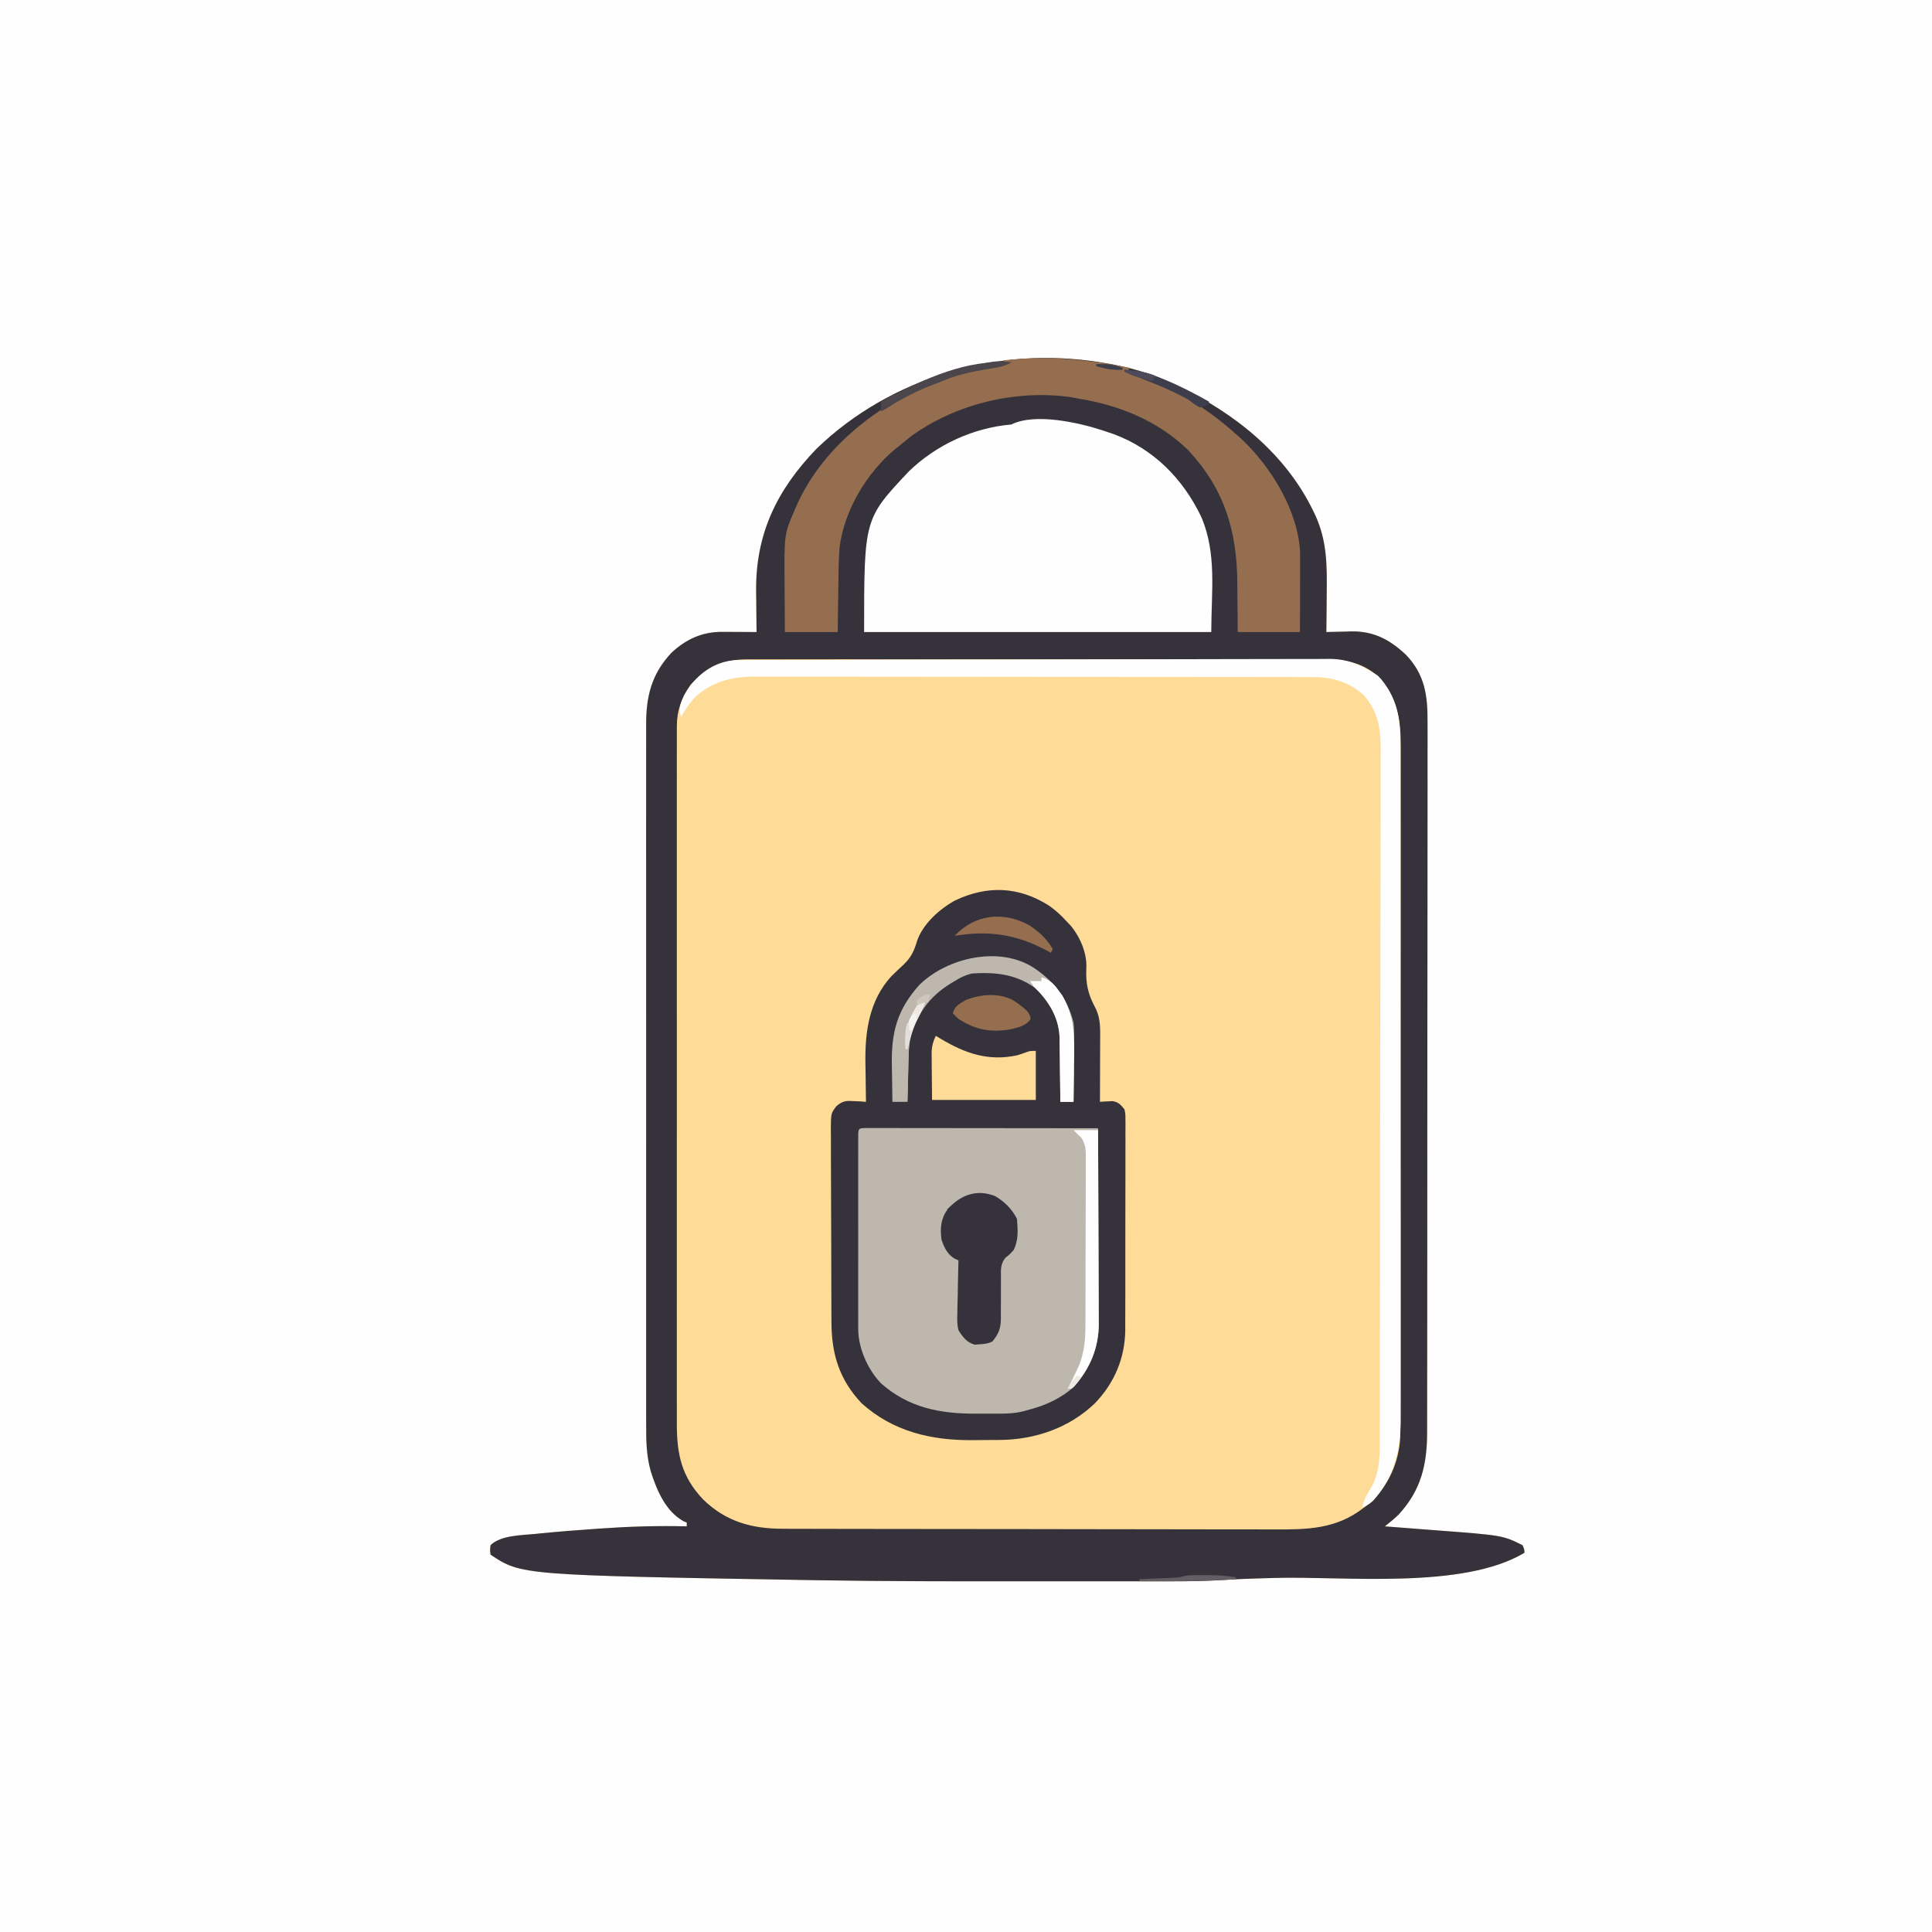 <svg version="1.1" xmlns="http://www.w3.org/2000/svg" width="1024" height="1024">
<rect width="100%" height="100%" fill="#808080" stroke="none"/>
<path d="M0 0 C337.92 0 675.84 0 1024 0 C1024 337.92 1024 675.84 1024 1024 C686.08 1024 348.16 1024 0 1024 C0 686.08 0 348.16 0 0 Z " fill="#FEFEFE" transform="translate(0,0)"/>
<path d="M0 0 C1.02 0.161 1.02 0.161 2.061 0.325 C15.41 2.478 27.834 6.035 40 12 C40.613 12.294 41.226 12.588 41.857 12.892 C71.599 27.178 98.3 48.498 112.938 78.625 C113.487 79.752 113.487 79.752 114.047 80.902 C120.343 94.558 120.38 107.497 120.188 122.25 C120.172 124.267 120.159 126.284 120.146 128.301 C120.114 133.201 120.062 138.1 120 143 C120.677 142.978 121.354 142.956 122.051 142.933 C124.825 142.848 127.6 142.8 130.375 142.75 C131.341 142.716 132.306 142.683 133.301 142.648 C145.135 142.49 153.614 147.018 162.098 154.965 C172.27 165.48 173.739 176.851 173.621 190.814 C173.626 192.494 173.632 194.175 173.641 195.855 C173.658 200.446 173.644 205.036 173.624 209.626 C173.609 214.587 173.622 219.548 173.632 224.51 C173.647 234.218 173.634 243.925 173.613 253.633 C173.589 264.946 173.591 276.258 173.593 287.571 C173.597 307.759 173.576 327.947 173.542 348.135 C173.509 367.712 173.495 387.288 173.501 406.865 C173.508 428.197 173.505 449.53 173.486 470.863 C173.484 472.556 173.484 472.556 173.482 474.283 C173.48 476.55 173.478 478.817 173.476 481.084 C173.469 488.964 173.469 496.843 173.47 504.723 C173.471 514.33 173.462 523.937 173.438 533.543 C173.426 538.442 173.419 543.341 173.425 548.239 C173.43 552.729 173.421 557.218 173.402 561.707 C173.397 563.326 173.397 564.945 173.403 566.564 C173.46 583.955 170.334 597.745 158.281 610.773 C155.969 613.03 153.534 615 151 617 C151.864 617.065 151.864 617.065 152.746 617.132 C158.832 617.592 164.917 618.065 171.001 618.544 C173.261 618.721 175.522 618.894 177.782 619.065 C213.451 621.76 213.451 621.76 224 627 C224.938 629.188 224.938 629.188 225 631 C192.136 650.718 128.88 643.238 92.162 644.354 C90.962 644.39 89.761 644.427 88.525 644.465 C86.315 644.532 84.106 644.596 81.897 644.658 C76.652 644.814 71.425 645.036 66.189 645.38 C50.467 646.363 34.702 646.146 18.956 646.134 C14.462 646.132 9.968 646.134 5.473 646.136 C-2.114 646.138 -9.7 646.135 -17.287 646.13 C-24.937 646.126 -32.587 646.125 -40.237 646.13 C-76.95 646.153 -113.659 646.162 -150.367 645.547 C-151.571 645.527 -152.776 645.507 -154.016 645.486 C-306.693 642.871 -306.693 642.871 -323 632 C-323.312 629.5 -323.312 629.5 -323 627 C-317.7 621.7 -306.602 621.737 -299.34 621.008 C-298.52 620.924 -297.7 620.84 -296.855 620.753 C-287.249 619.793 -277.629 619.052 -268 618.375 C-267.073 618.309 -266.146 618.243 -265.191 618.175 C-249.767 617.091 -234.464 616.59 -219 617 C-219 616.34 -219 615.68 -219 615 C-219.579 614.753 -220.158 614.505 -220.754 614.25 C-230.308 608.933 -235.001 597.628 -238.109 587.722 C-240.398 579.502 -240.56 571.607 -240.508 563.136 C-240.513 561.474 -240.519 559.812 -240.527 558.151 C-240.543 553.622 -240.535 549.093 -240.523 544.565 C-240.514 539.666 -240.528 534.768 -240.539 529.869 C-240.557 520.289 -240.553 510.708 -240.541 501.127 C-240.532 493.339 -240.531 485.55 -240.535 477.762 C-240.536 476.651 -240.536 475.541 -240.537 474.397 C-240.538 472.141 -240.54 469.885 -240.541 467.629 C-240.552 446.5 -240.539 425.37 -240.518 404.241 C-240.5 386.123 -240.503 368.006 -240.521 349.889 C-240.543 328.83 -240.551 307.77 -240.539 286.711 C-240.538 284.464 -240.537 282.217 -240.535 279.971 C-240.535 278.865 -240.534 277.76 -240.533 276.621 C-240.53 268.844 -240.536 261.067 -240.545 253.29 C-240.556 243.809 -240.553 234.329 -240.532 224.849 C-240.522 220.015 -240.517 215.181 -240.531 210.347 C-240.543 205.917 -240.536 201.487 -240.515 197.057 C-240.51 195.46 -240.512 193.862 -240.522 192.265 C-240.607 177.142 -237.678 165.237 -227.121 154 C-219.432 146.793 -210.812 142.846 -200.262 142.902 C-199.195 142.906 -198.128 142.909 -197.029 142.912 C-195.927 142.92 -194.824 142.929 -193.688 142.938 C-192.565 142.942 -191.443 142.947 -190.287 142.951 C-187.525 142.963 -184.762 142.979 -182 143 C-182.024 141.338 -182.024 141.338 -182.048 139.642 C-182.103 135.464 -182.137 131.285 -182.165 127.106 C-182.18 125.31 -182.2 123.515 -182.226 121.719 C-182.661 91.149 -171.263 67.644 -150.125 45.75 C-110.734 7.788 -53.645 -8.681 0 0 Z " fill="#FEDC97" transform="translate(583,192)"/>
<path d="M0 0 C1.02 0.161 1.02 0.161 2.061 0.325 C15.41 2.478 27.834 6.035 40 12 C40.613 12.294 41.226 12.588 41.857 12.892 C71.599 27.178 98.3 48.498 112.938 78.625 C113.487 79.752 113.487 79.752 114.047 80.902 C120.343 94.558 120.38 107.497 120.188 122.25 C120.172 124.267 120.159 126.284 120.146 128.301 C120.114 133.201 120.062 138.1 120 143 C120.677 142.978 121.354 142.956 122.051 142.933 C124.825 142.848 127.6 142.8 130.375 142.75 C131.341 142.716 132.306 142.683 133.301 142.648 C145.135 142.49 153.614 147.018 162.098 154.965 C172.27 165.48 173.739 176.851 173.621 190.814 C173.626 192.494 173.632 194.175 173.641 195.855 C173.658 200.446 173.644 205.036 173.624 209.626 C173.609 214.587 173.622 219.548 173.632 224.51 C173.647 234.218 173.634 243.925 173.613 253.633 C173.589 264.946 173.591 276.258 173.593 287.571 C173.597 307.759 173.576 327.947 173.542 348.135 C173.509 367.712 173.495 387.288 173.501 406.865 C173.508 428.197 173.505 449.53 173.486 470.863 C173.484 472.556 173.484 472.556 173.482 474.283 C173.48 476.55 173.478 478.817 173.476 481.084 C173.469 488.964 173.469 496.843 173.47 504.723 C173.471 514.33 173.462 523.937 173.438 533.543 C173.426 538.442 173.419 543.341 173.425 548.239 C173.43 552.729 173.421 557.218 173.402 561.707 C173.397 563.326 173.397 564.945 173.403 566.564 C173.46 583.955 170.334 597.745 158.281 610.773 C155.969 613.03 153.534 615 151 617 C151.864 617.065 151.864 617.065 152.746 617.132 C158.832 617.592 164.917 618.065 171.001 618.544 C173.261 618.721 175.522 618.894 177.782 619.065 C213.451 621.76 213.451 621.76 224 627 C224.938 629.188 224.938 629.188 225 631 C192.136 650.718 128.88 643.238 92.162 644.354 C90.962 644.39 89.761 644.427 88.525 644.465 C86.315 644.532 84.106 644.596 81.897 644.658 C76.652 644.814 71.425 645.036 66.189 645.38 C50.467 646.363 34.702 646.146 18.956 646.134 C14.462 646.132 9.968 646.134 5.473 646.136 C-2.114 646.138 -9.7 646.135 -17.287 646.13 C-24.937 646.126 -32.587 646.125 -40.237 646.13 C-76.95 646.153 -113.659 646.162 -150.367 645.547 C-151.571 645.527 -152.776 645.507 -154.016 645.486 C-306.693 642.871 -306.693 642.871 -323 632 C-323.312 629.5 -323.312 629.5 -323 627 C-317.7 621.7 -306.602 621.737 -299.34 621.008 C-298.52 620.924 -297.7 620.84 -296.855 620.753 C-287.249 619.793 -277.629 619.052 -268 618.375 C-267.073 618.309 -266.146 618.243 -265.191 618.175 C-249.767 617.091 -234.464 616.59 -219 617 C-219 616.34 -219 615.68 -219 615 C-219.579 614.753 -220.158 614.505 -220.754 614.25 C-230.308 608.933 -235.001 597.628 -238.109 587.722 C-240.398 579.502 -240.56 571.607 -240.508 563.136 C-240.513 561.474 -240.519 559.812 -240.527 558.151 C-240.543 553.622 -240.535 549.093 -240.523 544.565 C-240.514 539.666 -240.528 534.768 -240.539 529.869 C-240.557 520.289 -240.553 510.708 -240.541 501.127 C-240.532 493.339 -240.531 485.55 -240.535 477.762 C-240.536 476.651 -240.536 475.541 -240.537 474.397 C-240.538 472.141 -240.54 469.885 -240.541 467.629 C-240.552 446.5 -240.539 425.37 -240.518 404.241 C-240.5 386.123 -240.503 368.006 -240.521 349.889 C-240.543 328.83 -240.551 307.77 -240.539 286.711 C-240.538 284.464 -240.537 282.217 -240.535 279.971 C-240.535 278.865 -240.534 277.76 -240.533 276.621 C-240.53 268.844 -240.536 261.067 -240.545 253.29 C-240.556 243.809 -240.553 234.329 -240.532 224.849 C-240.522 220.015 -240.517 215.181 -240.531 210.347 C-240.543 205.917 -240.536 201.487 -240.515 197.057 C-240.51 195.46 -240.512 193.862 -240.522 192.265 C-240.607 177.142 -237.678 165.237 -227.121 154 C-219.432 146.793 -210.812 142.846 -200.262 142.902 C-199.195 142.906 -198.128 142.909 -197.029 142.912 C-195.927 142.92 -194.824 142.929 -193.688 142.938 C-192.565 142.942 -191.443 142.947 -190.287 142.951 C-187.525 142.963 -184.762 142.979 -182 143 C-182.024 141.338 -182.024 141.338 -182.048 139.642 C-182.103 135.464 -182.137 131.285 -182.165 127.106 C-182.18 125.31 -182.2 123.515 -182.226 121.719 C-182.661 91.149 -171.263 67.644 -150.125 45.75 C-110.734 7.788 -53.645 -8.681 0 0 Z M-217 171 C-221.726 177.73 -224.249 184.539 -224.252 192.804 C-224.255 193.467 -224.257 194.129 -224.26 194.812 C-224.268 197.03 -224.261 199.249 -224.254 201.467 C-224.256 203.074 -224.259 204.682 -224.263 206.289 C-224.272 210.705 -224.268 215.121 -224.261 219.536 C-224.257 224.299 -224.264 229.062 -224.269 233.825 C-224.278 243.156 -224.276 252.486 -224.271 261.817 C-224.266 269.401 -224.265 276.986 -224.268 284.57 C-224.268 285.649 -224.268 286.728 -224.269 287.839 C-224.269 290.031 -224.27 292.223 -224.271 294.415 C-224.276 314.977 -224.27 335.539 -224.259 356.101 C-224.25 373.742 -224.252 391.383 -224.261 409.025 C-224.271 429.508 -224.276 449.991 -224.27 470.474 C-224.269 472.659 -224.268 474.844 -224.268 477.029 C-224.267 478.104 -224.267 479.179 -224.267 480.286 C-224.265 487.859 -224.268 495.432 -224.273 503.005 C-224.278 512.238 -224.277 521.47 -224.266 530.702 C-224.261 535.412 -224.259 540.122 -224.265 544.831 C-224.271 549.145 -224.268 553.459 -224.257 557.772 C-224.255 559.331 -224.256 560.889 -224.261 562.448 C-224.308 578.707 -221.794 590.663 -210.316 602.746 C-198.148 614.586 -184.38 618.31 -167.781 618.274 C-165.973 618.282 -165.973 618.282 -164.127 618.29 C-160.802 618.302 -157.476 618.306 -154.151 618.305 C-150.555 618.307 -146.96 618.32 -143.365 618.332 C-135.513 618.354 -127.662 618.362 -119.81 618.367 C-114.902 618.371 -109.993 618.377 -105.084 618.384 C-91.475 618.404 -77.866 618.42 -64.257 618.423 C-63.387 618.424 -62.518 618.424 -61.621 618.424 C-59.858 618.424 -58.095 618.425 -56.332 618.425 C-55.019 618.425 -55.019 618.425 -53.68 618.426 C-52.804 618.426 -51.928 618.426 -51.025 618.426 C-36.835 618.43 -22.645 618.457 -8.456 618.494 C6.137 618.532 20.729 618.551 35.321 618.552 C43.504 618.552 51.688 618.561 59.871 618.59 C66.841 618.614 73.81 618.622 80.779 618.607 C84.33 618.599 87.88 618.6 91.43 618.623 C109.556 618.733 125.165 618.667 140 607 C141.031 606.257 142.062 605.515 143.125 604.75 C153.006 595.299 158.455 583.156 159.184 569.576 C159.261 565.478 159.272 561.385 159.261 557.287 C159.264 555.701 159.268 554.116 159.272 552.53 C159.283 548.194 159.28 543.858 159.276 539.521 C159.274 534.837 159.283 530.153 159.29 525.468 C159.303 516.299 159.305 507.13 159.302 497.962 C159.301 490.509 159.302 483.056 159.307 475.603 C159.307 474.01 159.307 474.01 159.308 472.386 C159.31 470.23 159.311 468.073 159.312 465.916 C159.323 445.703 159.321 425.491 159.315 405.278 C159.309 386.791 159.321 368.304 159.34 349.817 C159.359 330.826 159.367 311.834 159.364 292.843 C159.362 282.184 159.364 271.526 159.378 260.867 C159.39 251.795 159.392 242.723 159.38 233.651 C159.374 229.024 159.373 224.397 159.385 219.77 C159.395 215.531 159.392 211.292 159.378 207.053 C159.376 205.523 159.378 203.993 159.386 202.463 C159.451 189.038 157.454 178.758 149 168 C140.163 159.307 130.521 157.406 118.495 157.492 C117.137 157.487 115.779 157.481 114.422 157.473 C110.71 157.457 106.999 157.465 103.287 157.477 C99.277 157.486 95.267 157.472 91.256 157.461 C83.408 157.443 75.559 157.447 67.71 157.459 C61.329 157.468 54.948 157.469 48.568 157.465 C47.204 157.464 47.204 157.464 45.813 157.463 C43.966 157.462 42.12 157.46 40.273 157.459 C22.965 157.448 5.656 157.461 -11.652 157.482 C-26.493 157.5 -41.335 157.497 -56.176 157.479 C-73.422 157.457 -90.668 157.449 -107.913 157.461 C-109.753 157.462 -111.594 157.463 -113.434 157.465 C-114.339 157.465 -115.244 157.466 -116.177 157.467 C-122.548 157.47 -128.918 157.464 -135.288 157.455 C-143.056 157.444 -150.823 157.447 -158.59 157.468 C-162.551 157.478 -166.512 157.483 -170.473 157.469 C-174.103 157.457 -177.733 157.464 -181.363 157.485 C-183.289 157.492 -185.214 157.479 -187.14 157.465 C-199.886 157.58 -208.438 161.51 -217 171 Z " fill="#35323C" transform="translate(583,192)"/>
<path d="M0 0 C3.34 2.39 6.245 4.939 9 8 C9.825 8.866 10.65 9.733 11.5 10.625 C16.619 16.829 20.206 25.313 19.783 33.294 C19.412 41.391 20.646 46.967 24.59 54.23 C27.454 59.856 27.133 65.504 27.098 71.676 C27.096 73.064 27.096 73.064 27.093 74.479 C27.088 77.424 27.075 80.368 27.062 83.312 C27.057 85.313 27.053 87.314 27.049 89.314 C27.038 94.21 27.021 99.105 27 104 C27.603 103.954 28.207 103.907 28.828 103.859 C29.627 103.823 30.427 103.787 31.25 103.75 C32.039 103.704 32.828 103.657 33.641 103.609 C36.903 104.15 37.927 105.469 40 108 C40.501 110.432 40.501 110.432 40.501 113.197 C40.511 114.248 40.521 115.3 40.531 116.383 C40.521 117.531 40.512 118.679 40.502 119.862 C40.51 121.682 40.51 121.682 40.518 123.539 C40.528 126.866 40.521 130.192 40.504 133.519 C40.491 137.009 40.497 140.498 40.501 143.987 C40.503 149.853 40.49 155.719 40.467 161.585 C40.44 168.347 40.438 175.109 40.45 181.871 C40.461 188.391 40.454 194.912 40.44 201.432 C40.435 204.198 40.435 206.964 40.439 209.73 C40.445 213.608 40.426 217.485 40.404 221.362 C40.411 223.066 40.411 223.066 40.418 224.804 C40.279 239.722 34.715 252.978 24.336 263.754 C10.778 276.79 -7.409 283.094 -26.117 283.203 C-26.892 283.209 -27.667 283.215 -28.465 283.22 C-30.104 283.23 -31.743 283.236 -33.382 283.24 C-35.833 283.25 -38.283 283.281 -40.734 283.312 C-62.507 283.459 -82.753 278.714 -99.383 263.715 C-111.16 251.226 -115.296 237.523 -115.306 220.782 C-115.315 219.591 -115.323 218.4 -115.332 217.172 C-115.351 213.931 -115.362 210.689 -115.367 207.448 C-115.371 205.419 -115.377 203.39 -115.384 201.361 C-115.409 194.274 -115.422 187.187 -115.426 180.099 C-115.429 173.506 -115.459 166.913 -115.501 160.32 C-115.536 154.643 -115.551 148.966 -115.552 143.29 C-115.553 139.906 -115.561 136.522 -115.59 133.138 C-115.617 129.368 -115.612 125.599 -115.599 121.829 C-115.614 120.715 -115.629 119.6 -115.644 118.452 C-115.564 110.016 -115.564 110.016 -112.671 106.297 C-109.288 103.388 -107.584 103.359 -103.188 103.625 C-101.445 103.706 -101.445 103.706 -99.668 103.789 C-98.788 103.859 -97.907 103.928 -97 104 C-97.021 102.952 -97.042 101.905 -97.063 100.826 C-97.137 96.871 -97.182 92.916 -97.22 88.961 C-97.24 87.262 -97.267 85.563 -97.302 83.864 C-97.638 67.133 -95.382 50.279 -83.525 37.398 C-81.441 35.333 -79.306 33.328 -77.154 31.334 C-73.053 27.41 -71.454 23.953 -69.898 18.594 C-66.785 9.607 -57.841 1.616 -49.676 -2.797 C-32.635 -10.812 -16.084 -10.194 0 0 Z " fill="#35323C" transform="translate(556,480)"/>
<path d="M0 0 C1.392 0.001 1.392 0.001 2.813 0.003 C3.874 0.001 4.936 0 6.03 -0.001 C7.204 0.002 8.379 0.006 9.589 0.01 C10.818 0.009 12.047 0.009 13.314 0.009 C16.694 0.01 20.074 0.015 23.454 0.022 C26.982 0.028 30.511 0.028 34.04 0.03 C40.726 0.033 47.413 0.041 54.099 0.051 C61.71 0.062 69.32 0.068 76.931 0.073 C92.59 0.083 108.25 0.101 123.909 0.123 C123.979 14.553 124.032 28.984 124.065 43.414 C124.08 50.115 124.101 56.816 124.135 63.517 C124.168 69.988 124.186 76.459 124.194 82.93 C124.199 85.395 124.21 87.859 124.226 90.324 C124.248 93.785 124.251 97.245 124.25 100.707 C124.261 101.718 124.271 102.729 124.282 103.771 C124.227 116.542 119.701 127.766 111.054 137.205 C104.494 143.071 96.379 146.92 87.909 149.123 C86.702 149.46 85.495 149.797 84.251 150.144 C80.167 151.16 76.332 151.381 72.112 151.389 C71.397 151.391 70.683 151.392 69.946 151.394 C68.443 151.396 66.941 151.392 65.438 151.384 C63.178 151.373 60.919 151.384 58.659 151.396 C39.942 151.416 23.371 148.145 8.948 135.389 C1.861 128.147 -3.213 116.659 -3.218 106.473 C-3.221 105.543 -3.223 104.614 -3.226 103.656 C-3.223 102.137 -3.223 102.137 -3.22 100.587 C-3.222 99.515 -3.224 98.443 -3.226 97.339 C-3.23 93.794 -3.227 90.25 -3.224 86.705 C-3.224 84.247 -3.225 81.789 -3.227 79.331 C-3.228 74.18 -3.226 69.03 -3.221 63.879 C-3.216 57.261 -3.219 50.643 -3.225 44.025 C-3.228 38.95 -3.227 33.876 -3.225 28.802 C-3.224 26.361 -3.225 23.919 -3.227 21.478 C-3.23 18.076 -3.226 14.673 -3.22 11.271 C-3.222 10.252 -3.224 9.233 -3.226 8.184 C-3.224 7.263 -3.221 6.341 -3.218 5.392 C-3.217 4.587 -3.217 3.782 -3.217 2.953 C-3.034 0.295 -2.654 0.156 0 0 Z " fill="#BDB7AE" transform="translate(458.091,597.877)"/>
<path d="M0 0 C0.991 0.341 0.991 0.341 2.002 0.688 C3.123 1.061 4.243 1.433 5.397 1.817 C26.571 9.781 41.943 25.406 51.627 45.497 C60.082 65.119 57.002 85.18 57.002 106.688 C-3.718 106.688 -64.438 106.688 -126.998 106.688 C-126.998 46.722 -126.998 46.722 -103.373 21.625 C-88.927 7.512 -69.043 -1.642 -48.998 -3.312 C-36.375 -9.623 -12.943 -4.301 0 0 Z " fill="#FEFEFE" transform="translate(584.998,228.312)"/>
<path d="M0 0 C-0.66 0.66 -1.32 1.32 -2 2 C-0.958 2.34 0.083 2.681 1.156 3.031 C22.036 10.022 39.599 20.272 56 35 C56.938 35.83 57.877 36.66 58.844 37.516 C74.7 52.369 89.231 75.932 90.085 98.23 C90.115 100.891 90.112 103.55 90.098 106.211 C90.096 107.663 90.096 107.663 90.093 109.145 C90.088 112.221 90.075 115.298 90.062 118.375 C90.057 120.467 90.053 122.56 90.049 124.652 C90.039 129.768 90.019 134.884 90 140 C79.11 140 68.22 140 57 140 C56.986 136.828 56.972 133.655 56.957 130.387 C56.926 127.245 56.887 124.104 56.847 120.963 C56.825 118.813 56.81 116.664 56.804 114.514 C56.719 86.38 49.917 63.978 30.445 43.285 C14.597 28.025 -5.521 19.867 -26.927 16.344 C-28.607 16.065 -30.279 15.746 -31.949 15.414 C-60.925 11.481 -92.671 19.123 -116.312 36.375 C-118.224 37.897 -120.121 39.438 -122 41 C-122.923 41.736 -123.846 42.472 -124.797 43.23 C-139.728 55.821 -151.501 75.471 -154 95 C-154.588 102.755 -154.603 110.539 -154.688 118.312 C-154.721 120.421 -154.755 122.53 -154.791 124.639 C-154.878 129.759 -154.938 134.879 -155 140 C-164.24 140 -173.48 140 -183 140 C-183.046 133.953 -183.086 127.907 -183.11 121.86 C-183.12 119.808 -183.133 117.756 -183.151 115.704 C-183.378 88.247 -183.378 88.247 -177.938 75.625 C-177.48 74.547 -177.48 74.547 -177.012 73.448 C-163.523 42.826 -135.98 21.352 -106 8 C-102.703 6.823 -99.38 5.901 -96 5 C-94.538 4.51 -93.08 4.01 -91.625 3.5 C-83.586 0.796 -75.446 -1.188 -67 -2 C-67 -2.66 -67 -3.32 -67 -4 C-44.286 -6.706 -22.279 -4.498 0 0 Z " fill="#946E4F" transform="translate(599,195)"/>
<path d="M0 0 C1.145 -0.006 2.289 -0.011 3.469 -0.017 C4.732 -0.018 5.995 -0.02 7.296 -0.021 C8.647 -0.026 9.999 -0.031 11.35 -0.036 C15.071 -0.05 18.792 -0.058 22.513 -0.064 C25.703 -0.071 28.893 -0.081 32.083 -0.091 C42.594 -0.124 53.106 -0.146 63.618 -0.164 C66.356 -0.169 69.093 -0.174 71.831 -0.179 C88.834 -0.21 105.837 -0.236 122.84 -0.253 C126.779 -0.257 130.718 -0.261 134.657 -0.265 C135.636 -0.266 136.616 -0.267 137.624 -0.268 C153.475 -0.285 169.326 -0.326 185.177 -0.377 C201.454 -0.429 217.73 -0.458 234.007 -0.465 C243.145 -0.47 252.282 -0.485 261.42 -0.525 C269.204 -0.559 276.988 -0.573 284.773 -0.561 C288.742 -0.555 292.711 -0.559 296.68 -0.589 C300.32 -0.616 303.96 -0.616 307.601 -0.593 C309.527 -0.589 311.454 -0.613 313.38 -0.639 C323.505 -0.53 330.437 2.875 338.839 8.265 C349.564 19.738 350.827 31.679 350.787 46.599 C350.79 48.181 350.794 49.764 350.799 51.346 C350.809 55.683 350.807 60.02 350.802 64.357 C350.8 69.039 350.809 73.721 350.816 78.402 C350.829 87.571 350.831 96.739 350.829 105.908 C350.827 113.362 350.829 120.816 350.833 128.269 C350.833 129.331 350.834 130.392 350.835 131.485 C350.836 133.641 350.837 135.797 350.838 137.953 C350.849 158.17 350.847 178.387 350.841 198.603 C350.836 217.089 350.847 235.575 350.866 254.06 C350.885 273.049 350.894 292.038 350.89 311.027 C350.888 321.685 350.89 332.343 350.905 343 C350.917 352.075 350.918 361.149 350.906 370.223 C350.9 374.85 350.899 379.478 350.911 384.105 C350.922 388.346 350.919 392.588 350.905 396.829 C350.902 398.358 350.904 399.887 350.912 401.416 C350.994 418.122 347.669 432.897 336.237 445.616 C334.439 447.217 332.721 448.172 330.526 449.14 C331.38 444.629 333.752 441.1 336.054 437.187 C340.228 428.549 339.819 419.711 339.807 410.339 C339.812 408.719 339.818 407.1 339.825 405.481 C339.841 401.041 339.845 396.601 339.846 392.162 C339.85 387.37 339.865 382.577 339.879 377.785 C339.906 367.312 339.918 356.839 339.927 346.366 C339.932 339.824 339.941 333.282 339.95 326.741 C339.974 308.621 339.995 290.502 340.001 272.382 C340.002 271.223 340.002 270.064 340.003 268.87 C340.003 267.708 340.004 266.547 340.004 265.35 C340.005 262.996 340.006 260.642 340.007 258.288 C340.007 257.12 340.008 255.952 340.008 254.749 C340.016 235.827 340.051 216.905 340.097 197.983 C340.145 178.547 340.17 159.11 340.172 139.673 C340.174 128.764 340.185 117.855 340.222 106.946 C340.253 97.658 340.263 88.369 340.246 79.081 C340.238 74.344 340.24 69.608 340.268 64.871 C340.294 60.529 340.291 56.189 340.267 51.847 C340.263 50.282 340.269 48.716 340.287 47.151 C340.4 36.36 338.916 27.304 331.579 18.913 C324.495 11.946 314.831 9.021 305.066 9.008 C303.976 9.005 302.885 9.001 301.761 8.997 C300.569 8.998 299.376 8.998 298.148 8.999 C296.876 8.996 295.605 8.993 294.295 8.99 C290.768 8.982 287.242 8.981 283.715 8.98 C279.911 8.978 276.106 8.97 272.302 8.964 C263.983 8.95 255.665 8.944 247.347 8.94 C242.151 8.937 236.956 8.933 231.76 8.928 C217.372 8.916 202.983 8.906 188.594 8.902 C187.674 8.902 186.753 8.902 185.804 8.902 C184.882 8.901 183.959 8.901 183.008 8.901 C181.138 8.9 179.268 8.9 177.398 8.9 C176.006 8.899 176.006 8.899 174.587 8.899 C159.559 8.895 144.531 8.878 129.504 8.854 C114.07 8.83 98.636 8.818 83.202 8.817 C74.539 8.816 65.875 8.81 57.212 8.792 C49.834 8.777 42.456 8.772 35.079 8.78 C31.316 8.784 27.554 8.783 23.792 8.769 C19.708 8.754 15.624 8.762 11.54 8.772 C10.358 8.764 9.177 8.756 7.96 8.748 C-3.724 8.818 -14.653 11.635 -23.329 19.909 C-26.126 23.079 -28.446 26.422 -30.474 30.14 C-31.983 25.733 -30.746 23.016 -28.958 18.87 C-23.021 7.949 -12.671 0.037 0 0 Z " fill="#FEFEFE" transform="translate(391.474,349.86)"/>
<path d="M0 0 C4.98 2.885 9.041 6.891 11.633 12.074 C12.128 17.952 12.517 23.275 9.883 28.637 C7.633 31.074 7.633 31.074 5.521 32.723 C2.866 36.029 3.103 39.072 3.164 43.129 C3.157 43.908 3.15 44.687 3.143 45.49 C3.113 48.814 3.13 52.137 3.142 55.46 C3.144 57.892 3.124 60.323 3.102 62.754 C3.113 63.498 3.124 64.242 3.136 65.008 C3.086 70.17 1.904 73.105 -1.367 77.074 C-3.738 78.26 -5.473 78.414 -8.117 78.574 C-9.378 78.683 -9.378 78.683 -10.664 78.793 C-14.917 77.662 -17.098 74.754 -19.367 71.074 C-20.124 68.112 -20.075 65.339 -19.953 62.297 C-19.945 61.486 -19.936 60.674 -19.927 59.838 C-19.894 57.27 -19.819 54.704 -19.742 52.137 C-19.712 50.386 -19.685 48.635 -19.66 46.885 C-19.594 42.613 -19.491 38.344 -19.367 34.074 C-19.982 33.805 -20.597 33.535 -21.23 33.258 C-25.158 31.082 -26.986 27.218 -28.367 23.074 C-29.136 16.888 -28.756 12.022 -25.031 6.902 C-18.258 -0.539 -9.806 -3.835 0 0 Z " fill="#35323C" transform="translate(527.367,633.926)"/>
<path d="M0 0 C10.771 7.214 17.815 16.391 21 29 C21.365 32.367 21.353 35.683 21.293 39.066 C21.289 39.986 21.284 40.905 21.28 41.853 C21.263 44.756 21.226 47.659 21.188 50.562 C21.172 52.545 21.159 54.527 21.146 56.51 C21.114 61.34 21.062 66.17 21 71 C18.69 71 16.38 71 14 71 C13.991 69.805 13.981 68.61 13.972 67.379 C13.932 62.911 13.866 58.445 13.792 53.977 C13.764 52.05 13.743 50.123 13.729 48.196 C13.707 45.413 13.661 42.631 13.609 39.848 C13.608 38.997 13.607 38.147 13.606 37.271 C13.371 27.493 9.025 20.032 3 12.5 C-7.793 3.506 -19.501 2.052 -33 3 C-36.388 3.848 -39.052 5.151 -42 7 C-42.757 7.447 -43.513 7.895 -44.293 8.355 C-56.166 15.773 -62.589 25.354 -66 39 C-66.218 41.556 -66.352 44.119 -66.414 46.684 C-66.433 47.384 -66.453 48.084 -66.473 48.806 C-66.532 51.016 -66.579 53.227 -66.625 55.438 C-66.663 56.947 -66.702 58.457 -66.742 59.967 C-66.838 63.644 -66.922 67.322 -67 71 C-69.64 71 -72.28 71 -75 71 C-75.1 66.093 -75.172 61.186 -75.22 56.278 C-75.24 54.614 -75.267 52.95 -75.302 51.286 C-75.653 34.135 -72.371 21.886 -60.625 8.938 C-45.765 -5.56 -18.165 -11.806 0 0 Z " fill="#BDB7AE" transform="translate(548,513)"/>
<path d="M0 0 C1.342 0.814 1.342 0.814 2.711 1.645 C15.646 9.364 27.894 13.617 43.145 10.32 C44.805 9.81 46.454 9.261 48.082 8.656 C50 8 50 8 53 8 C53 16.58 53 25.16 53 34 C34.85 34 16.7 34 -2 34 C-2.041 29.318 -2.082 24.636 -2.125 19.812 C-2.143 18.344 -2.161 16.876 -2.18 15.363 C-2.185 14.197 -2.19 13.032 -2.195 11.832 C-2.206 10.643 -2.216 9.455 -2.227 8.23 C-2.004 5.053 -1.361 2.857 0 0 Z " fill="#FEDC97" transform="translate(496,549)"/>
<path d="M0 0 C4.29 0 8.58 0 13 0 C13.07 14.3 13.123 28.6 13.155 42.9 C13.171 49.54 13.192 56.181 13.226 62.821 C13.259 69.234 13.277 75.646 13.285 82.059 C13.29 84.501 13.301 86.944 13.317 89.386 C13.339 92.816 13.342 96.245 13.341 99.675 C13.351 100.677 13.362 101.679 13.373 102.712 C13.317 115.623 8.678 126.074 0.332 135.785 C-1 137 -1 137 -3 137 C-2.722 136.448 -2.443 135.897 -2.156 135.328 C-0.908 132.815 0.309 130.291 1.5 127.75 C1.923 126.858 2.346 125.966 2.781 125.047 C5.709 117.728 6.298 111.147 6.291 103.349 C6.297 102.312 6.304 101.275 6.311 100.207 C6.33 96.801 6.334 93.395 6.336 89.988 C6.342 87.613 6.349 85.237 6.356 82.862 C6.368 77.893 6.372 72.924 6.371 67.956 C6.37 61.587 6.398 55.218 6.432 48.849 C6.454 43.948 6.458 39.047 6.457 34.146 C6.46 31.798 6.469 29.449 6.484 27.1 C6.504 23.821 6.498 20.542 6.486 17.263 C6.497 16.293 6.508 15.323 6.52 14.324 C6.48 10.038 6.425 7.673 4.095 3.984 C3.058 3.002 3.058 3.002 2 2 C1.34 1.34 0.68 0.68 0 0 Z " fill="#FEFEFE" transform="translate(569,599)"/>
<path d="M0 0 C2.09 1.383 2.09 1.383 3.938 2.812 C4.496 3.243 5.054 3.674 5.629 4.117 C7.677 5.914 8.864 7.186 9.188 9.938 C6.812 13.501 2.596 14.422 -1.418 15.367 C-12.009 17.151 -20.025 15.708 -29.062 9.812 C-30.898 8.113 -30.898 8.113 -32.062 6.812 C-30.701 2.729 -28.731 1.958 -25.062 -0.188 C-17.157 -3.296 -7.678 -4.097 0 0 Z " fill="#946E4F" transform="translate(537.062,530.188)"/>
<path d="M0 0 C4.442 1.367 6.362 3.195 9.062 6.938 C9.713 7.813 10.364 8.688 11.035 9.59 C17.857 21.43 17.486 32.378 17.25 45.688 C17.23 47.661 17.212 49.634 17.195 51.607 C17.152 56.405 17.083 61.202 17 66 C14.69 66 12.38 66 10 66 C9.991 64.805 9.981 63.61 9.972 62.379 C9.932 57.911 9.866 53.445 9.792 48.977 C9.764 47.05 9.743 45.123 9.729 43.196 C9.707 40.413 9.661 37.631 9.609 34.848 C9.608 33.997 9.607 33.147 9.606 32.271 C9.338 21.14 3.837 12.631 -4 5 C-4.66 4.01 -5.32 3.02 -6 2 C-4.02 2 -2.04 2 0 2 C0 1.34 0 0.68 0 0 Z " fill="#FEFEFE" transform="translate(552,518)"/>
<path d="M0 0 C5.356 3.531 8.978 7.023 12.324 12.488 C11.994 13.148 11.664 13.808 11.324 14.488 C10.285 13.934 9.246 13.38 8.176 12.809 C-7.511 4.586 -22.107 2.58 -39.676 5.488 C-28.966 -6.015 -13.539 -7.649 0 0 Z " fill="#946E4F" transform="translate(545.676,490.512)"/>
<path d="M0 0 C0.967 0.009 1.934 0.018 2.93 0.027 C3.654 0.039 4.379 0.051 5.125 0.062 C1.364 2.35 -2.666 2.832 -6.938 3.5 C-16.344 5.069 -25.151 7.097 -33.875 11.062 C-35.375 11.626 -36.875 12.188 -38.375 12.75 C-47.258 16.27 -55.737 21.086 -63.875 26.062 C-63.875 24.412 -63.875 22.762 -63.875 21.062 C-44.79 10.572 -22.3 -0.272 0 0 Z " fill="#4B454C" transform="translate(530.875,191.938)"/>
<path d="M0 0 C-1.643 4.275 -3.647 8.258 -5.781 12.305 C-8.343 17.971 -9.26 23.276 -9.414 29.465 C-9.433 30.143 -9.453 30.821 -9.473 31.52 C-9.532 33.659 -9.579 35.798 -9.625 37.938 C-9.663 39.399 -9.702 40.861 -9.742 42.322 C-9.838 45.881 -9.922 49.441 -10 53 C-12.31 53 -14.62 53 -17 53 C-17 42.11 -17 31.22 -17 20 C-16.67 20 -16.34 20 -16 20 C-15.67 30.23 -15.34 40.46 -15 51 C-14.01 51.33 -13.02 51.66 -12 52 C-12.01 51.108 -12.021 50.216 -12.032 49.297 C-12.066 45.948 -12.091 42.599 -12.11 39.25 C-12.12 37.808 -12.133 36.366 -12.151 34.924 C-12.382 15.322 -12.382 15.322 -7.562 7.125 C-7.151 6.406 -6.74 5.686 -6.316 4.945 C-2.97 0 -2.97 0 0 0 Z " fill="#BDB7AE" transform="translate(491,530)"/>
<path d="M0 0 C7.164 0.363 13.093 1.783 19.688 4.562 C20.543 4.913 21.399 5.264 22.28 5.625 C30.133 8.912 37.609 12.789 45 17 C43.68 17.99 42.36 18.98 41 20 C39.78 19.256 39.78 19.256 38.535 18.496 C29.961 13.374 21.215 9.372 11.917 5.748 C9.248 4.707 6.594 3.633 3.938 2.562 C2.625 2.041 1.313 1.519 0 1 C0 0.67 0 0.34 0 0 Z " fill="#3E3D4B" transform="translate(596,196)"/>
<path d="M0 0 C0.813 -0.001 1.626 -0.003 2.463 -0.004 C3.725 0.002 3.725 0.002 5.012 0.008 C5.841 0.004 6.671 0 7.525 -0.004 C12.356 0.004 16.936 0.323 21.699 1.133 C21.699 1.463 21.699 1.793 21.699 2.133 C4.704 3.359 -12.274 3.235 -29.301 3.133 C-29.301 2.803 -29.301 2.473 -29.301 2.133 C-28.686 2.108 -28.07 2.083 -27.437 2.057 C-24.641 1.941 -21.846 1.818 -19.051 1.695 C-18.083 1.656 -17.115 1.617 -16.117 1.576 C-15.183 1.534 -14.248 1.492 -13.285 1.449 C-12.426 1.413 -11.567 1.376 -10.683 1.338 C-8.338 1.199 -8.338 1.199 -6.258 0.621 C-4.106 0.084 -2.216 0.003 0 0 Z " fill="#635E64" transform="translate(633.301,834.867)"/>
<path d="M0 0 C-1.283 3.345 -2.744 6.47 -4.438 9.625 C-7.123 14.9 -8.656 20.254 -10 26 C-10.33 26 -10.66 26 -11 26 C-11.959 16.978 -9.84 10.63 -5 3 C-2.439 0 -2.439 0 0 0 Z " fill="#EEE8E3" transform="translate(491,530)"/>
<path d="M0 0 C-3.789 2.307 -7.882 2.814 -12.188 3.5 C-16.986 4.292 -21.719 5.117 -26.438 6.312 C-27.613 6.539 -28.789 6.766 -30 7 C-30.66 6.34 -31.32 5.68 -32 5 C-9.199 -0.969 -9.199 -0.969 0 0 Z " fill="#4B454C" transform="translate(536,192)"/>
<path d="M0 0 C0.516 0.248 1.031 0.495 1.562 0.75 C-1.715 4.42 -5.153 6.443 -9.438 8.75 C-9.438 7.1 -9.438 5.45 -9.438 3.75 C-3.038 -0.312 -3.038 -0.312 0 0 Z " fill="#4B454C" transform="translate(476.438,209.25)"/>
<path d="M0 0 C4.874 0.453 7.39 1.709 11 5 C8.938 6.312 8.938 6.312 6 7 C3.399 5.651 1.218 3.904 -1 2 C-0.67 1.34 -0.34 0.68 0 0 Z " fill="#3E3D4B" transform="translate(630,209)"/>
<path d="M0 0 C5.605 0.421 10.721 0.916 16 3 C15.67 3.99 15.34 4.98 15 6 C13.249 5.547 11.499 5.087 9.75 4.625 C8.775 4.37 7.801 4.115 6.797 3.852 C4.342 3.104 2.244 2.229 0 1 C0 0.67 0 0.34 0 0 Z " fill="#4D4B5A" transform="translate(596,196)"/>
<path d="M0 0 C5.22 -0.18 9.073 0.029 14 2 C14 2.33 14 2.66 14 3 C8.808 3.212 4.873 2.591 0 1 C0 0.67 0 0.34 0 0 Z " fill="#3E3D4B" transform="translate(581,193)"/>
<path d="M0 0 C1.535 2.433 2.031 3.671 1.758 6.578 C1.445 7.901 1.445 7.901 1.125 9.25 C0.921 10.142 0.718 11.034 0.508 11.953 C0.34 12.629 0.173 13.304 0 14 C-0.33 14 -0.66 14 -1 14 C-1.027 12.229 -1.046 10.458 -1.062 8.688 C-1.074 7.701 -1.086 6.715 -1.098 5.699 C-1 3 -1 3 0 0 Z " fill="#E3DFDB" transform="translate(481,542)"/>
<path d="M0 0 C1 3 1 3 -0.438 6.188 C-1.211 7.58 -1.211 7.58 -2 9 C-2.33 9 -2.66 9 -3 9 C-3.369 3.462 -3.369 3.462 -1.5 1.125 C-1.005 0.754 -0.51 0.383 0 0 Z " fill="#F5F4F3" transform="translate(485,537)"/>
<path d="M0 0 C0.66 0.33 1.32 0.66 2 1 C0.384 3.041 -1.286 5.041 -3 7 C-3.66 7 -4.32 7 -5 7 C-3.707 4.116 -2.341 2.128 0 0 Z " fill="#EEE8E3" transform="translate(571,729)"/>
<path d="M0 0 C-0.33 1.32 -0.66 2.64 -1 4 C-1.619 4.144 -2.238 4.289 -2.875 4.438 C-5.033 4.932 -5.033 4.932 -7 6 C-7 5.01 -7 4.02 -7 3 C-2.778 0 -2.778 0 0 0 Z " fill="#D0C6C0" transform="translate(493,527)"/>
<path d="M0 0 C0.66 0.33 1.32 0.66 2 1 C0.35 2.65 -1.3 4.3 -3 6 C-3.99 5.67 -4.98 5.34 -6 5 C-4.02 3.35 -2.04 1.7 0 0 Z " fill="#35323C" transform="translate(508,636)"/>
</svg>